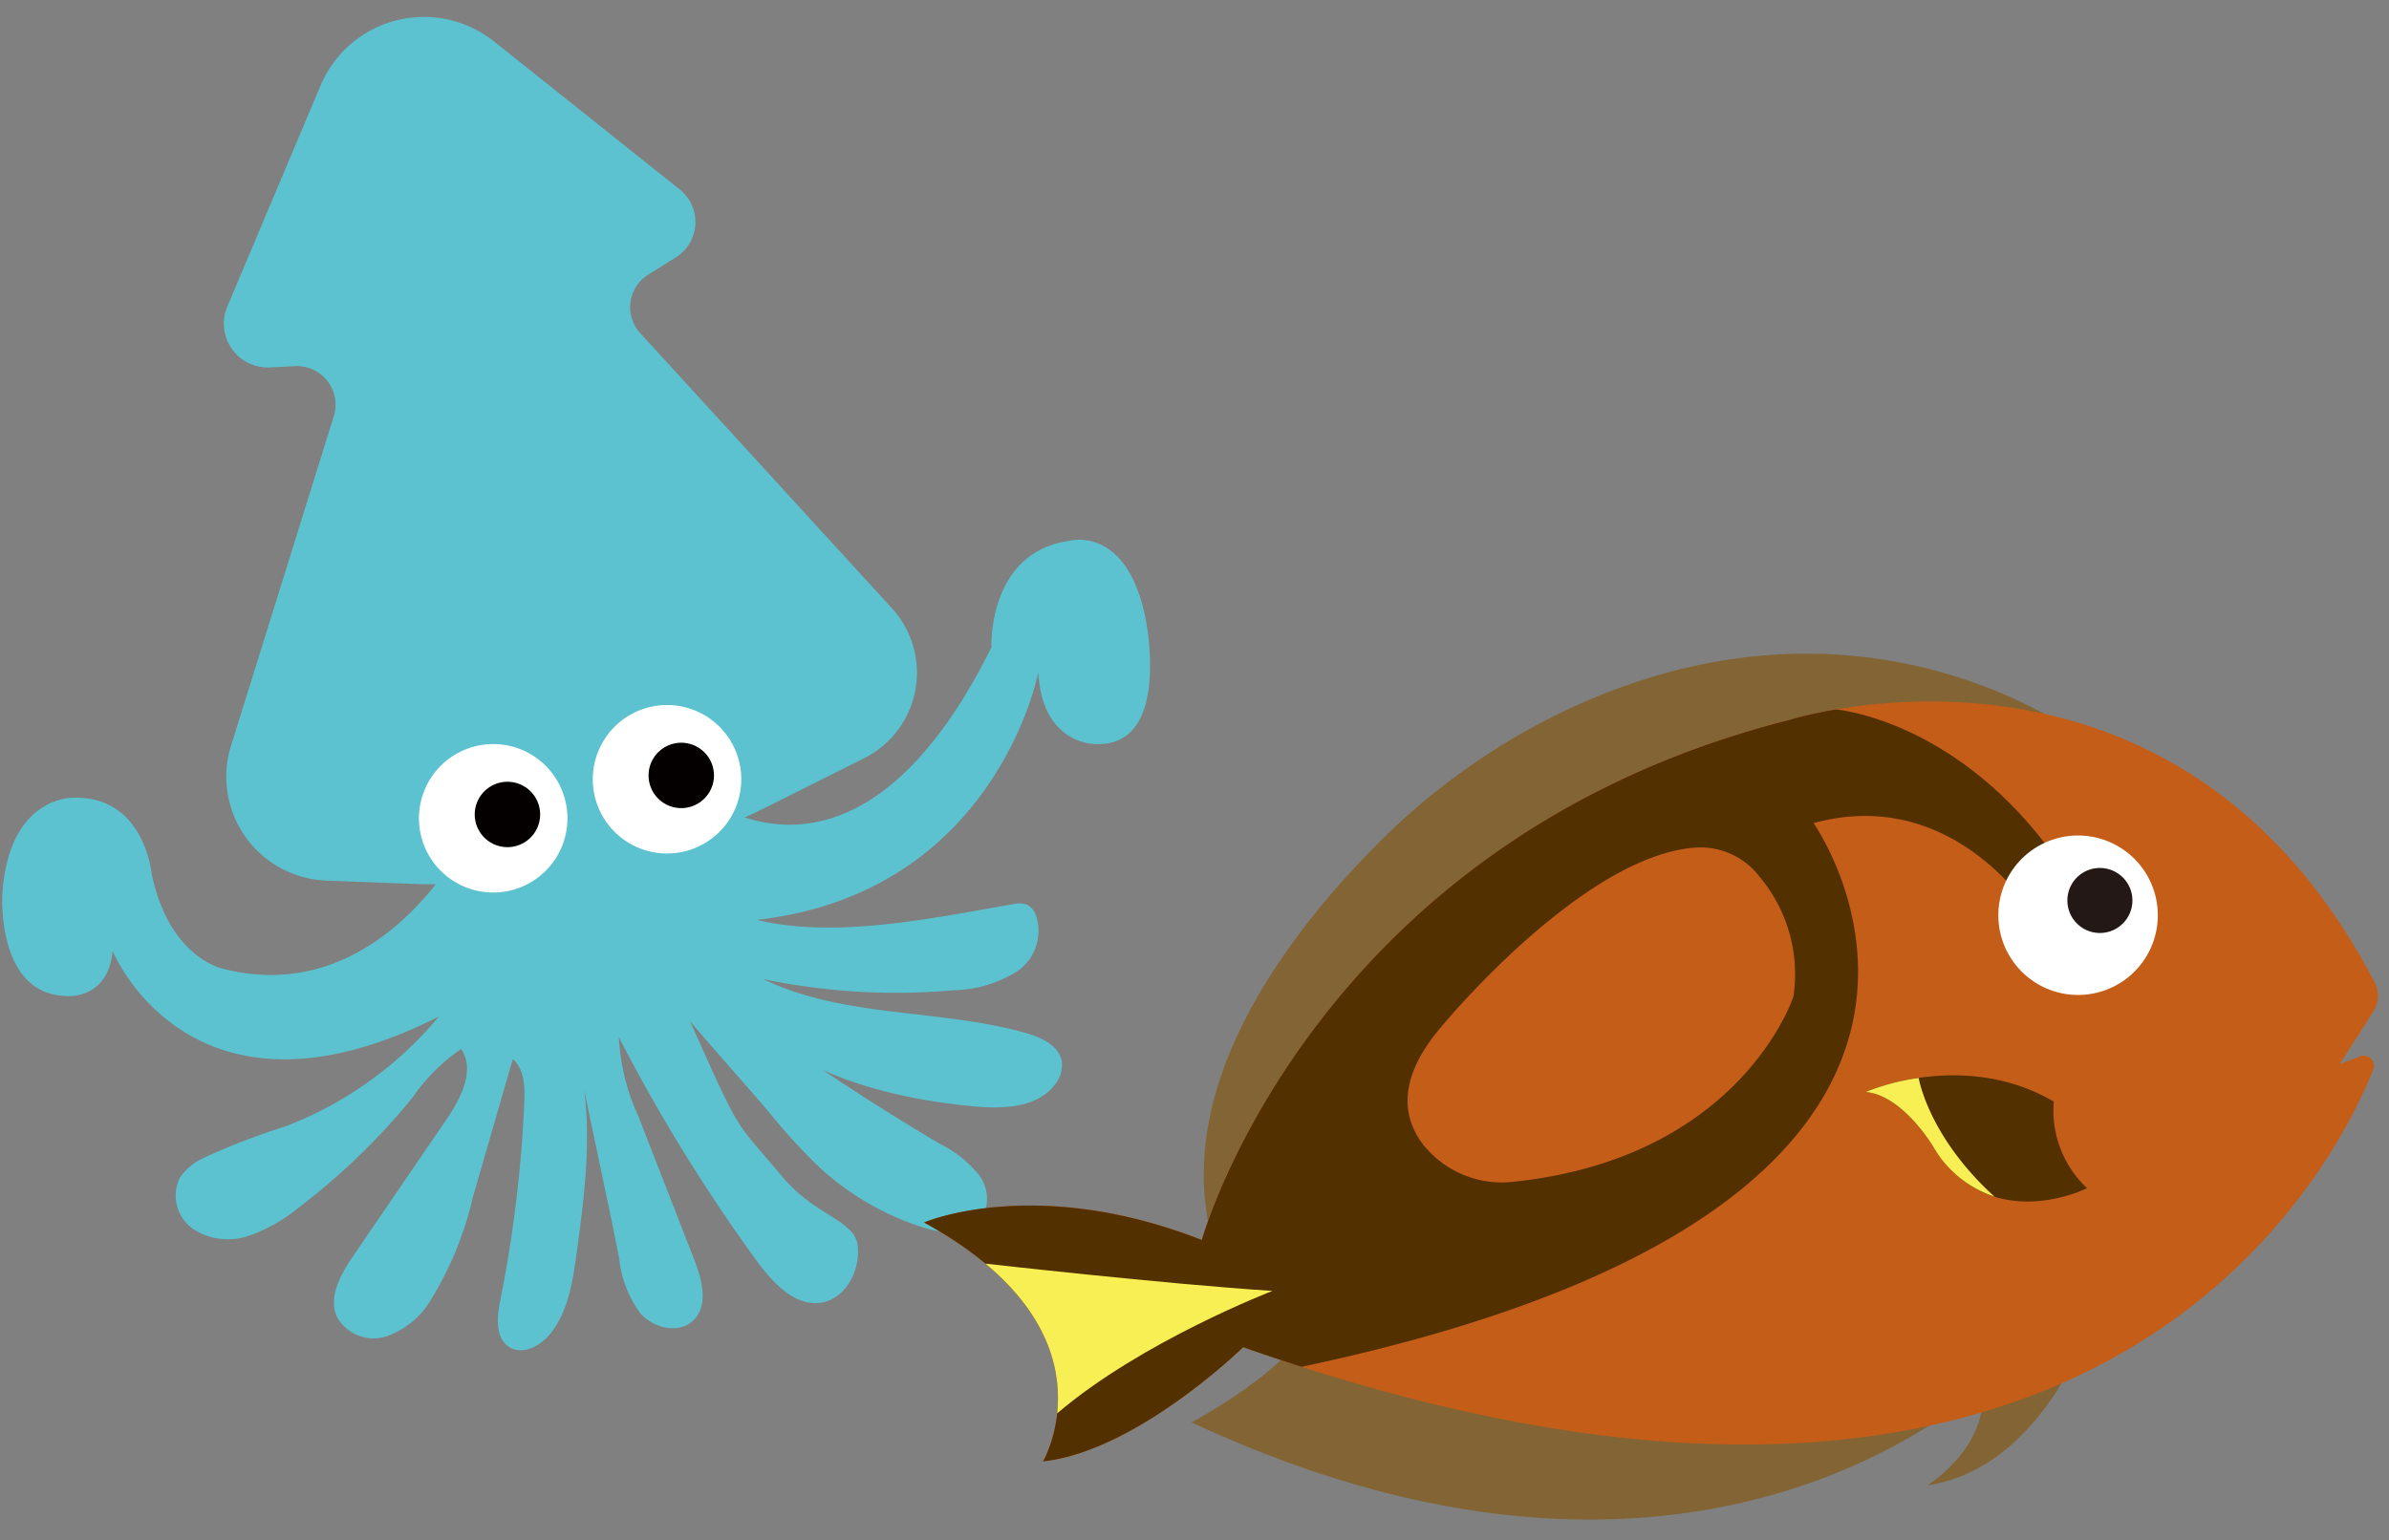 <svg xmlns="http://www.w3.org/2000/svg" xmlns:xlink="http://www.w3.org/1999/xlink" width="169" height="109" viewBox="0 0 169 109"><rect x="0" y="0" width="169" height="109" fill="#808080" stroke="none"/><defs><clipPath id="a"><rect width="169" height="109" transform="translate(490 233)" fill="#fff" opacity="0"/></clipPath></defs><g transform="translate(-490 -233)" clip-path="url(#a)"><g transform="matrix(0.995, -0.105, 0.105, 0.995, 483.86, 237.961)"><g transform="translate(0.025 0.006)"><path d="M49.114,76.494s10.164,11.861,22.421-7.429c0,0,.4-6.7,6.262-6.906,0,0,4.184-.731,4.787,6.081,0,0,.912,9.32-4.546,8.388,0,0-3.681-.375-3.393-5.471,0,0-4.573,15.22-21.636,15.341,5.4,1.931,12.39,1.18,18.116.8a1.785,1.785,0,0,1,.979.127,1.31,1.31,0,0,1,.536.711,3.447,3.447,0,0,1-1.763,3.942,8.818,8.818,0,0,1-4.566.831,45.856,45.856,0,0,1-13.289-2.2c5.391,3.366,12.2,3.379,18.1,5.759,1.046.422,2.213,1.126,2.28,2.26a2.176,2.176,0,0,1-.637,1.549c-1.428,1.549-3.9,1.354-5.967.932-6.068-1.24-12.3-3.661-15.971-8.656a170.749,170.749,0,0,0,13.41,11.07,8.308,8.308,0,0,1,2.467,2.414,2.773,2.773,0,0,1-.181,3.232c-1.039,1.053-2.8.67-4.157.074a19.612,19.612,0,0,1-6.611-4.774,38.318,38.318,0,0,1-3.138-4.191C51,98,49.175,95.5,47.559,93.122c2.843,8.7,2.34,7.161,5.33,11.619,2.011,3,4.767,3.6,4.794,5.391s-1.26,3.721-3.051,3.768-3.1-1.649-4.03-3.2a121.4,121.4,0,0,1-8.16-16.963,14.955,14.955,0,0,0,.784,5.7q1.428,5.25,2.863,10.493c.4,1.468.684,3.319-.51,4.264-1.1.872-2.836.275-3.661-.865a7.811,7.811,0,0,1-1.093-4c-.382-4.338-1.079-10.446-1.462-14.784.764,4.673-.362,9.427-1.488,14.033-.483,1.951-1.012,4-2.407,5.444-.784.818-2.132,1.388-3.024.691-.945-.738-.657-2.206-.3-3.346a91.476,91.476,0,0,0,3.165-13.772c.161-1.079.255-2.32-.489-3.118q-1.921,4.717-3.842,9.44a24.249,24.249,0,0,1-3.795,7,5.9,5.9,0,0,1-3.346,2.132,2.964,2.964,0,0,1-3.292-1.73c-.489-1.488.59-2.99,1.6-4.184q3.771-4.445,7.55-8.884c1.173-1.381,2.42-3.265,1.569-4.868a13.232,13.232,0,0,0-3.755,3.031,47.127,47.127,0,0,1-8.857,6.926,11.409,11.409,0,0,1-3.735,1.616,4.515,4.515,0,0,1-3.842-.905,2.874,2.874,0,0,1-.55-3.688,3.967,3.967,0,0,1,1.75-1.2,47.377,47.377,0,0,1,6.034-1.629,26.4,26.4,0,0,0,11.633-6.6C11.534,97.942,7.484,83.9,7.484,83.9c-.657,3.339-3.453,2.85-3.453,2.85C-1.078,86.2.156,79.062.156,79.062c1.193-6.879,5.719-6.222,5.719-6.222,5,.389,4.928,5.934,4.928,5.934C11.42,84.908,15.181,86,15.181,86c10.513,3.862,17.587-6.866,17.587-6.866s11.016.221,16.36-2.628Z" transform="translate(-0.025 -20.479)" fill="#5dc2d0"/><path d="M32.872,23.656l-1.8-.1a3.1,3.1,0,0,1-2.534-4.586L36.74,4.105A7.939,7.939,0,0,1,49.258,2.288L61.22,14.082a2.945,2.945,0,0,1-.778,4.747L58.37,19.841a2.717,2.717,0,0,0-.992,4.056L73.027,45.105a6.762,6.762,0,0,1-3.071,10.352L62.9,58.106a52.326,52.326,0,0,1-25.854,2.8l-5.806-.838a7.352,7.352,0,0,1-5.7-10.185l9.675-22.421a2.73,2.73,0,0,0-2.353-3.808Z" transform="translate(-8.235 -0.006)" fill="#5dc2d0"/></g><g transform="translate(29.978 51.675)"><path d="M55.132,81.488a5.249,5.249,0,1,1-6.014-4.351,5.244,5.244,0,0,1,6.014,4.351Z" transform="translate(-44.699 -77.069)" fill="#fff"/><path d="M55.212,83.153a2.312,2.312,0,1,1-2.648-1.918A2.313,2.313,0,0,1,55.212,83.153Z" transform="translate(-46.649 -78.432)" fill="#040000"/></g><g transform="translate(42.491 50.22)"><path d="M73.793,79.318a5.249,5.249,0,1,1-6.014-4.351A5.244,5.244,0,0,1,73.793,79.318Z" transform="translate(-63.361 -74.899)" fill="#fff"/><path d="M73.872,80.983a2.312,2.312,0,1,1-2.648-1.918A2.313,2.313,0,0,1,73.872,80.983Z" transform="translate(-65.31 -76.262)" fill="#040000"/></g></g><g transform="translate(553.43 282.577) rotate(-3)"><path d="M38.6,61.32S34.837,69.692,27.39,70.4c0,0,5.344-2.946,4.018-7.84l7.186-1.236Z" transform="translate(42.526 -11.133)" fill="#836535"/><path d="M87.86,7.668S72.433-6.54,49.322,3.715A47.8,47.8,0,0,0,36.53,12.169c-6.645,6.064-16.172,17.244-12.358,28.865,0,0,17.325-38.489,63.688-33.358Z" transform="translate(-3.385 0.004)" fill="#836535"/><path d="M91.56,61.321s-21.074,20.263-57.55.851c0,0,7.415-3.47,8.626-6.662,0,0,24.814,13.217,48.924,5.811Z" transform="translate(-15.85 -10.078)" fill="#836535"/><path d="M19.55,40.092s9.3-27.8,43.408-34.569c0,0,27.637-7.235,40.4,20.7a2.078,2.078,0,0,1-.2,2.054l-2.57,3.6,1.465-.475a.724.724,0,0,1,.884.99C99.474,39.847,80.709,71.92,22.071,47.818c0,0-7.9,6.956-14.559,7.325,0,0,5.942-8.986-7.513-17.317,0,0,8.012-2.979,19.56,2.267Z" transform="translate(0.01 -0.847)" fill="#c45d18"/><path d="M27.21,37.885s8.012-2.979,19.56,2.267c0,0,9.3-27.8,43.408-34.569a27.414,27.414,0,0,1,3.364-.573s8.487,1.129,14.944,11.269c0,0-2.1,2.954-1.792,3.912,0,0-5.058-9.428-15.165-7.235,0,0,17.546,27.76-38.178,36.525q-2-.761-4.059-1.6s-7.9,6.956-14.559,7.325c0,0,5.942-8.986-7.513-17.317ZM62.851,34.35A7.108,7.108,0,0,0,69,37.189c16.2-.843,20.468-12.055,20.468-12.055a10.722,10.722,0,0,0-1.956-8.593,5.251,5.251,0,0,0-4.378-2.292c-8.045.106-18.676,11.744-18.676,11.744-3.47,3.658-2.971,6.465-1.612,8.364Z" transform="translate(-27.21 -0.907)" fill="#533000"/><path d="M96.75,49.01S109.255,51.1,116.923,52c0,0-9.428,3.069-15.664,7.857.434-2.693-.033-6.7-4.509-10.844Z" transform="translate(-92.56 -8.897)" fill="#f8ef54"/><path d="M39.228,39.351a7.537,7.537,0,0,0,2.03,6.244s-7.014,3.094-10.672-3.429c0,0-1.964-3.814-4.616-4.19C25.97,37.976,33.025,35.284,39.228,39.351Z" transform="translate(41.032 -6.735)" fill="#533000"/><path d="M42.716,45.867a7.776,7.776,0,0,1-4.1-3.683S36.652,38.37,34,37.994a15.942,15.942,0,0,1,3.8-.794S38.247,41.357,42.716,45.867Z" transform="translate(33.002 -6.753)" fill="#f8ef54"/><g transform="translate(77.025 13.896)"><path d="M18.66,21.922a5.641,5.641,0,1,0,6.293-4.9A5.638,5.638,0,0,0,18.66,21.922Z" transform="translate(-18.617 -16.977)" fill="#fff"/><path d="M24.266,22.473a2.3,2.3,0,1,0,2.562-2A2.295,2.295,0,0,0,24.266,22.473Z" transform="translate(-19.312 -18.075)" fill="#231815"/></g></g></g></svg>